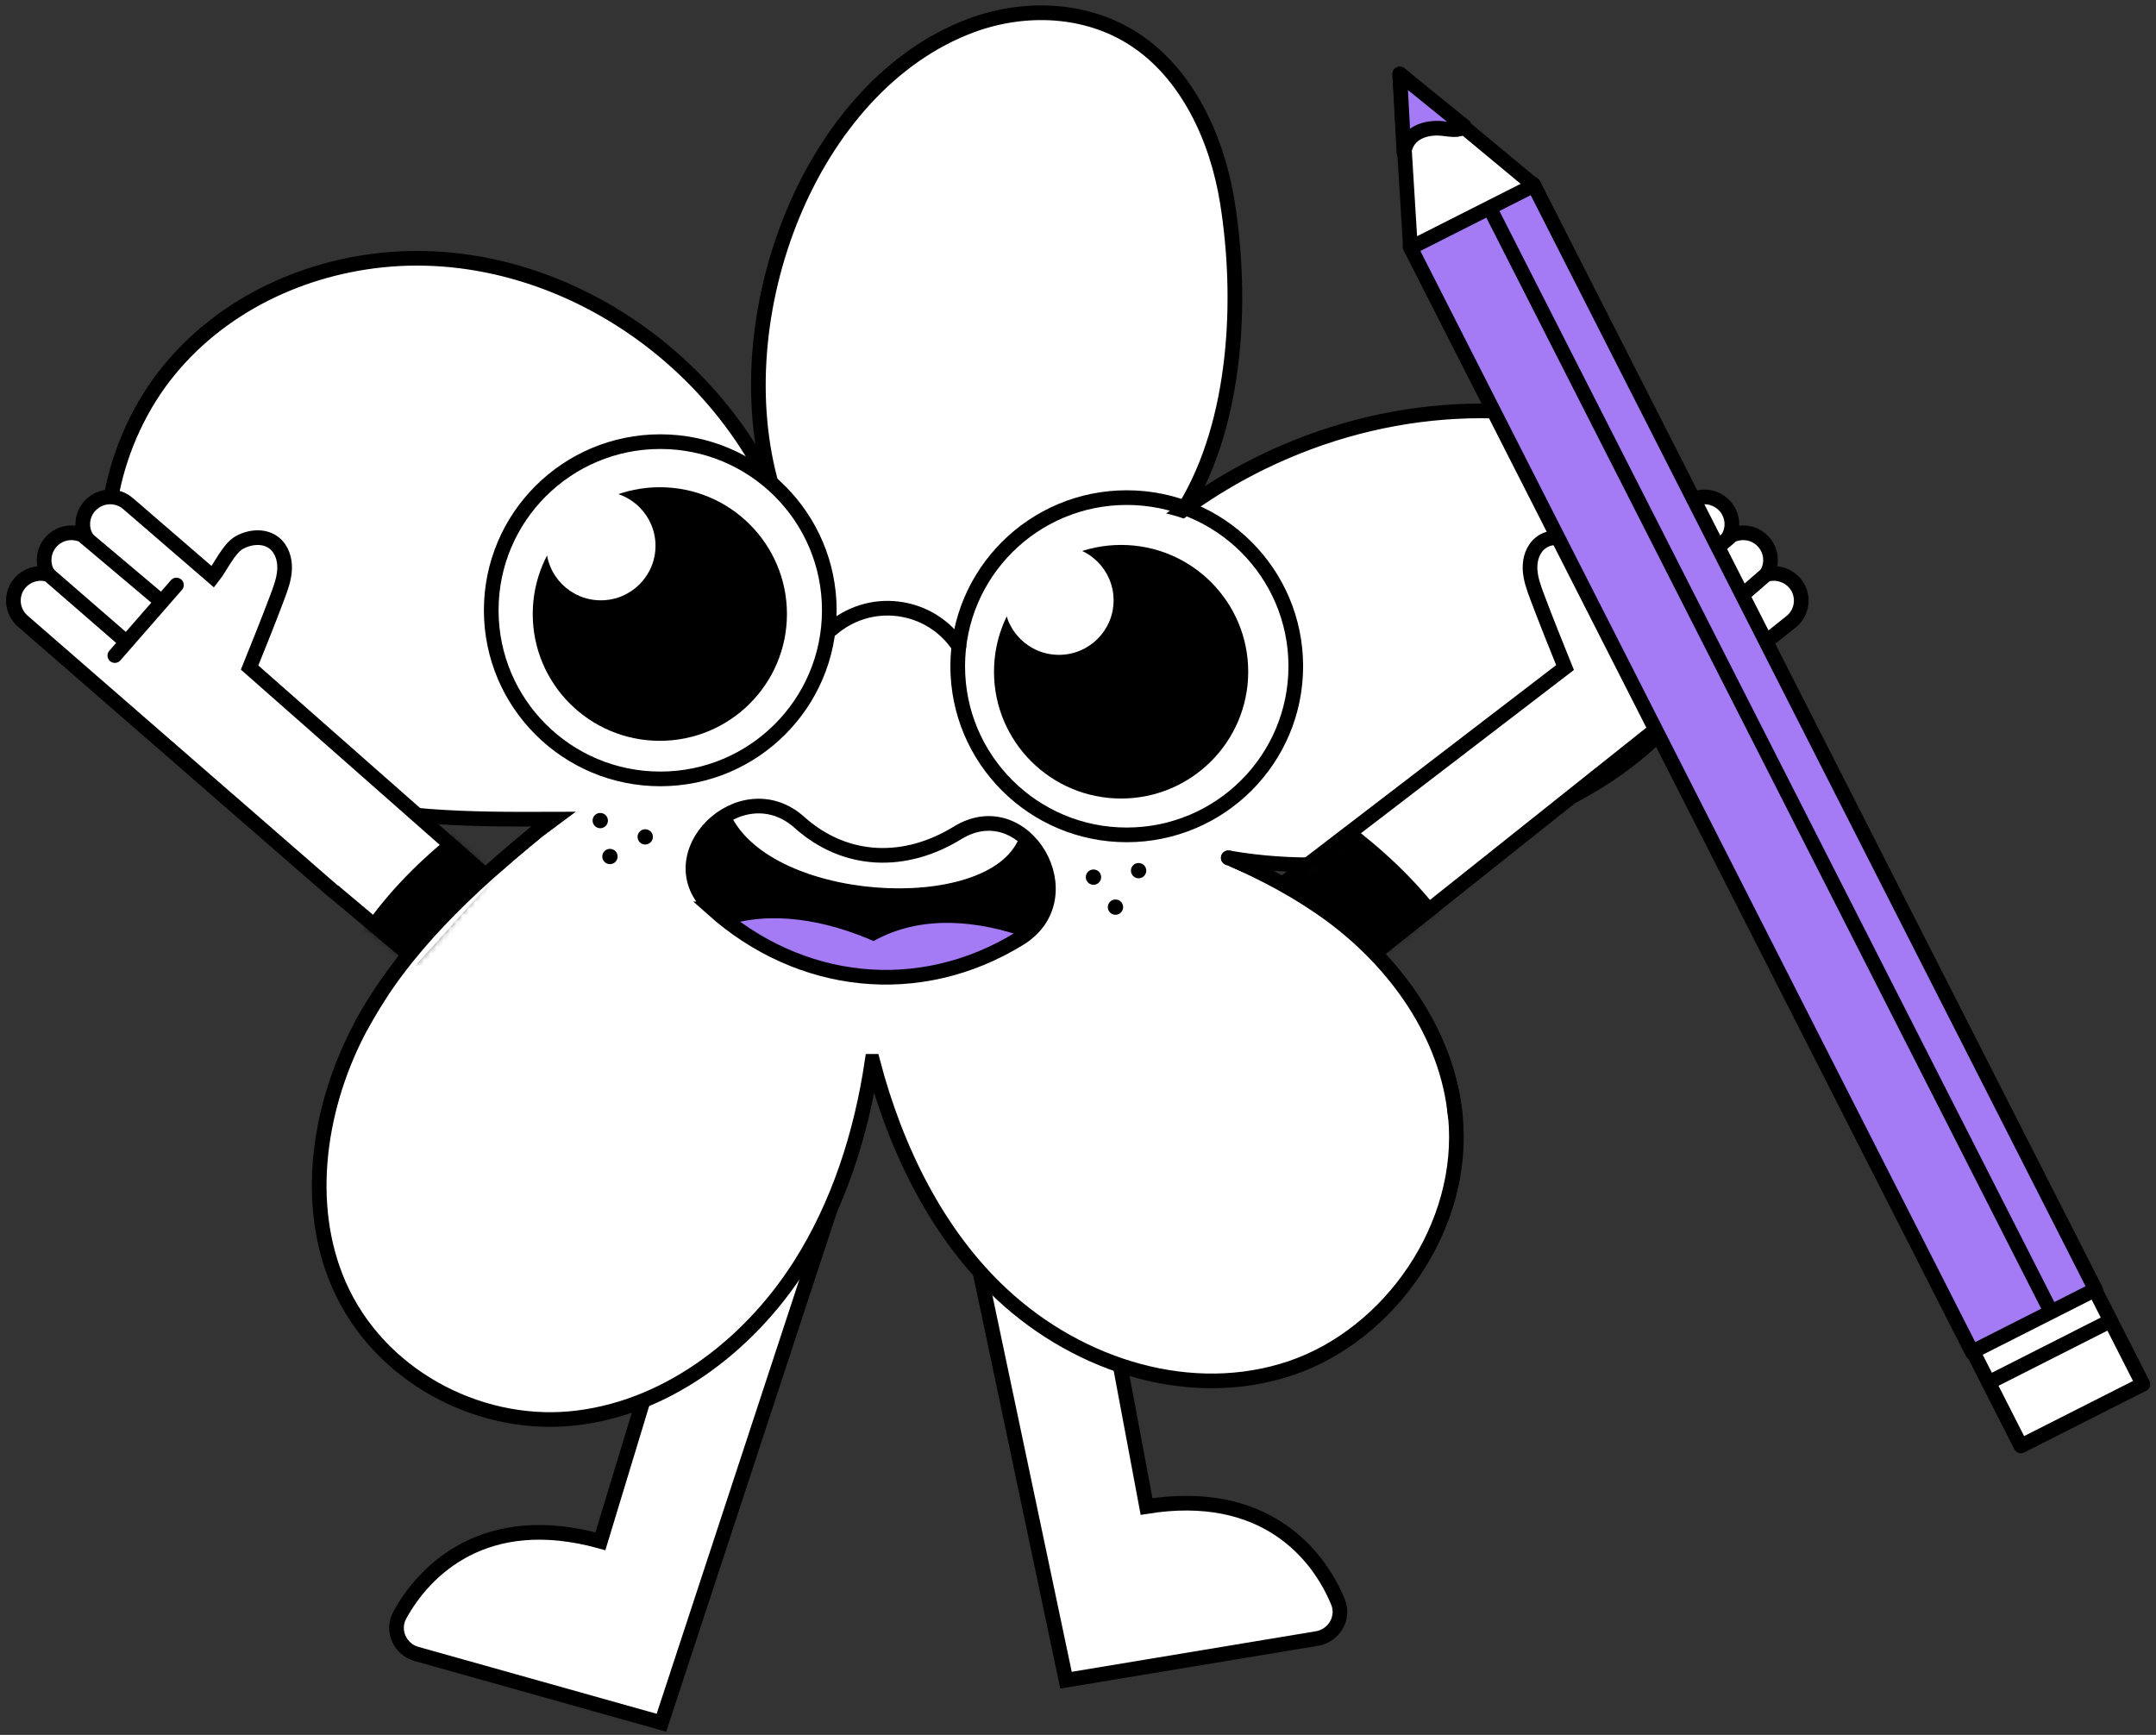 
<svg width="338" height="272" viewBox="0 0 338 272" fill="none" xmlns="http://www.w3.org/2000/svg">
<rect x="0" y="0" width="338" height="272" fill="#333333" stroke="none"/>
<path d="M132.075 183.728L103.693 270.1L65.292 259.312C62.685 258.588 61.37 255.625 62.662 253.251C66.561 246.126 76.06 236.65 94.127 241.648L108.635 193.905" fill="white"/>
<path d="M132.075 183.728L103.693 270.1L65.292 259.312C62.685 258.588 61.37 255.625 62.662 253.251C66.561 246.126 76.06 236.65 94.127 241.648L108.635 193.905" stroke="black" stroke-width="2.299" stroke-miterlimit="10" stroke-linecap="round"/>
<path d="M148.374 174.479L167.121 263.429L206.475 256.893C209.15 256.441 210.782 253.659 209.762 251.171C206.679 243.662 198.246 233.213 179.748 236.199L170.567 187.166" fill="white"/>
<path d="M148.374 174.479L167.121 263.429L206.475 256.893C209.15 256.441 210.782 253.659 209.762 251.171C206.679 243.662 198.246 233.213 179.748 236.199L170.567 187.166" stroke="black" stroke-width="2.299" stroke-miterlimit="10" stroke-linecap="round"/>
<path d="M176.62 87.45C192.125 72.297 213.207 63.884 234.199 64.449C242.269 64.675 250.521 66.236 257.458 70.691C264.394 75.124 269.858 82.791 270.492 91.43C271.512 105.317 260.427 116.829 249.002 123.455C231.977 133.316 211.938 137.794 192.873 134.537C192.171 134.424 192.851 134.583 192.851 134.583C198.405 137.025 203.754 139.852 208.696 143.493C218.693 150.866 226.922 162.084 228.169 175.021C229.847 192.3 217.877 209.24 202.417 214.487C186.957 219.734 169.365 214.351 157.124 202.975C146.991 193.566 140.462 180.29 136.813 166.404H136.722C135.022 177.848 131.44 188.953 125.365 198.474C117.113 211.388 103.897 221.113 89.321 222.425C74.745 223.737 59.307 215.595 53.118 201.392C47.542 188.591 50.035 173.008 56.655 160.772C63.274 148.537 73.543 139.106 84.016 130.489L86.782 128.431C73.702 128.476 60.395 128.499 47.904 124.383C35.414 120.266 23.603 111.355 18.888 98.306C14.014 84.894 17.641 68.882 26.482 58.071C35.323 47.261 48.766 41.403 62.163 40.589C86.283 39.141 110.584 54.226 121.352 77.386C121.352 77.386 121.08 76.481 121.08 76.458C113.259 49.522 127.02 13.336 152.318 3.973C160.661 0.897 170.318 1.259 177.866 6.189C186.073 11.549 190.81 21.613 192.42 31.746C194.846 46.966 193.916 66.077 185.823 79.489" fill="white"/>
<path d="M176.62 87.45C192.125 72.297 213.207 63.884 234.199 64.449C242.269 64.675 250.521 66.236 257.458 70.691C264.394 75.124 269.858 82.791 270.492 91.43C271.512 105.317 260.427 116.829 249.002 123.455C231.977 133.316 211.938 137.794 192.873 134.537C192.171 134.424 192.851 134.583 192.851 134.583C198.405 137.025 203.754 139.852 208.696 143.493C218.693 150.866 226.922 162.084 228.169 175.021C229.847 192.3 217.877 209.24 202.417 214.487C186.957 219.734 169.365 214.351 157.124 202.975C146.991 193.566 140.462 180.29 136.813 166.404H136.722C135.022 177.848 131.44 188.953 125.365 198.474C117.113 211.388 103.897 221.113 89.321 222.425C74.745 223.737 59.307 215.595 53.118 201.392C47.542 188.591 50.035 173.008 56.655 160.772C63.274 148.537 73.543 139.106 84.016 130.489L86.782 128.431C73.702 128.476 60.395 128.499 47.904 124.383C35.414 120.266 23.603 111.355 18.888 98.306C14.014 84.894 17.641 68.882 26.482 58.071C35.323 47.261 48.766 41.403 62.163 40.589C86.283 39.141 110.584 54.226 121.352 77.386C121.352 77.386 121.08 76.481 121.08 76.458C113.259 49.522 127.02 13.336 152.318 3.973C160.661 0.897 170.318 1.259 177.866 6.189C186.073 11.549 190.81 21.613 192.42 31.746C194.846 46.966 193.916 66.077 185.823 79.489" stroke="black" stroke-width="2.299" stroke-miterlimit="10" stroke-linecap="round"/>
<path d="M64.407 149.893L52.574 139.965L52.483 139.874C52.347 139.807 52.234 139.716 52.121 139.626L3.564 97.378C1.795 95.84 1.591 93.149 3.155 91.362C4.198 90.186 5.762 89.711 7.213 89.983C7.349 90.005 7.463 90.028 7.576 90.073C6.579 88.512 6.715 86.454 7.961 85.007C9.004 83.808 10.546 83.333 11.996 83.605C12.54 83.718 13.039 83.899 13.493 84.193C12.654 82.677 12.835 80.755 14.037 79.375C15.102 78.177 16.644 77.702 18.117 77.996C18.82 78.132 19.5 78.448 20.089 78.968L33.373 90.435C34.575 88.919 35.822 86.047 37.499 85.075C39.199 84.125 41.466 83.921 42.985 85.143C44.187 86.093 44.685 87.698 44.617 89.236C44.549 90.774 44.005 92.222 43.461 93.669C42.169 97.129 40.514 101.223 39.131 104.661L75.878 137.047" fill="white"/>
<path d="M64.407 149.893L52.574 139.965L52.483 139.874C52.347 139.807 52.234 139.716 52.121 139.626L3.564 97.378C1.795 95.84 1.591 93.149 3.155 91.362C4.198 90.186 5.762 89.711 7.213 89.983C7.349 90.005 7.463 90.028 7.576 90.073C6.579 88.512 6.715 86.454 7.961 85.007C9.004 83.808 10.546 83.333 11.996 83.605C12.54 83.718 13.039 83.899 13.493 84.193C12.654 82.677 12.835 80.755 14.037 79.375C15.102 78.177 16.644 77.702 18.117 77.996C18.82 78.132 19.5 78.448 20.089 78.968L33.373 90.435C34.575 88.919 35.822 86.047 37.499 85.075C39.199 84.125 41.466 83.921 42.985 85.143C44.187 86.093 44.685 87.698 44.617 89.236C44.549 90.774 44.005 92.222 43.461 93.669C42.169 97.129 40.514 101.223 39.131 104.661L75.878 137.047" stroke="black" stroke-width="2.299" stroke-miterlimit="10" stroke-linecap="round"/>
<path d="M7.599 90.073L19.772 100.635" stroke="black" stroke-width="2.299" stroke-miterlimit="10" stroke-linecap="round"/>
<path d="M13.334 84.238L25.281 94.302" stroke="black" stroke-width="2.299" stroke-miterlimit="10" stroke-linecap="round"/>
<path d="M18.004 102.784L27.661 91.724" stroke="black" stroke-width="2.299" stroke-miterlimit="10" stroke-linecap="round"/>
<mask id="mask0_101_172" style="mask-type:luminance" maskUnits="userSpaceOnUse" x="1" y="76" width="76" height="76">
<path d="M76.898 137.07L40.514 104.322C41.852 101.042 43.348 97.265 44.572 94.031C45.116 92.606 45.706 90.978 45.796 89.259C45.864 87.178 45.116 85.347 43.733 84.261C41.738 82.655 38.905 83.017 37.001 84.103C35.618 84.894 34.575 86.545 33.668 88.015C33.51 88.264 33.351 88.513 33.192 88.762L20.837 78.087C18.616 76.187 15.17 76.436 13.221 78.629C12.291 79.692 11.838 81.095 11.906 82.452C10.138 82.225 8.324 82.904 7.145 84.261C6.057 85.527 5.626 87.201 5.921 88.784C4.561 88.897 3.246 89.531 2.317 90.594C0.367 92.832 0.617 96.248 2.838 98.17L51.418 140.463C51.577 140.576 51.735 140.712 51.826 140.757L64.861 151.047C65.019 151.183 77.329 137.455 76.876 137.048L76.898 137.07Z" fill="white"/>
</mask>
<g mask="url(#mask0_101_172)">
<path d="M45.728 52.575C56.496 43.664 70.8 40.498 84.13 42.262C108.069 45.451 129.015 64.946 135.113 89.734L135.022 88.784C132.528 60.853 153.021 27.968 179.658 23.649C188.43 22.224 197.861 24.44 204.299 30.705C211.304 37.535 214.024 48.323 213.661 58.568C213.072 75.146 207.79 95.343 195.503 106.674" fill="black"/>
<path d="M191.967 92.403C210.102 80.506 232.408 76.3 252.901 80.891C260.79 82.655 268.566 85.776 274.527 91.475C280.489 97.175 284.366 105.724 283.323 114.318C281.646 128.137 268.543 137.319 256.052 141.616C232.476 149.735 206.157 147.428 184.622 135.396L182.944 131.936C193.508 138.088 204.231 144.398 212.618 153.535C221.006 162.672 226.922 175.269 225.653 188.229C223.975 205.508 208.968 219.824 192.783 222.018C176.597 224.211 160.366 215.549 150.55 202.025C140.712 188.5 136.79 170.769 137.243 153.444L141.075 150.369C137.447 165.589 130.828 180.403 120.242 191.508C109.655 202.613 94.807 209.601 80.253 208.108C65.7 206.616 52.121 195.624 48.789 180.539C45.774 166.901 51.237 152.087 60.1 141.367C68.964 130.647 80.843 123.342 92.789 116.896L95.895 115.426" fill="black"/>
</g>
<path d="M215.202 149.713L280.92 97.379C282.688 95.841 282.892 93.149 281.328 91.363C280.285 90.186 278.721 89.712 277.27 89.983C277.134 90.006 277.021 90.028 276.908 90.073C277.905 88.513 277.769 86.455 276.522 85.007C275.48 83.809 273.938 83.334 272.487 83.605C271.943 83.718 271.444 83.899 270.991 84.193C271.83 82.678 271.648 80.755 270.447 79.376C269.382 78.177 267.84 77.702 266.367 77.996C265.664 78.132 264.984 78.449 264.394 78.969L251.11 90.435C249.909 88.92 248.662 86.048 246.984 85.075C245.284 84.125 243.017 83.922 241.499 85.143C240.297 86.093 239.798 87.699 239.866 89.237C239.934 90.775 240.478 92.222 241.023 93.669C242.315 97.13 243.969 101.223 245.352 104.661L201.216 138.495" fill="white"/>
<path d="M215.202 149.713L280.92 97.379C282.688 95.841 282.892 93.149 281.328 91.363C280.285 90.186 278.721 89.712 277.27 89.983C277.134 90.006 277.021 90.028 276.908 90.073C277.905 88.513 277.769 86.455 276.522 85.007C275.48 83.809 273.938 83.334 272.487 83.605C271.943 83.718 271.444 83.899 270.991 84.193C271.83 82.678 271.648 80.755 270.447 79.376C269.382 78.177 267.84 77.702 266.367 77.996C265.664 78.132 264.984 78.449 264.394 78.969L251.11 90.435C249.909 88.92 248.662 86.048 246.984 85.075C245.284 84.125 243.017 83.922 241.499 85.143C240.297 86.093 239.798 87.699 239.866 89.237C239.934 90.775 240.478 92.222 241.023 93.669C242.315 97.13 243.969 101.223 245.352 104.661L201.216 138.495" stroke="black" stroke-width="2.299" stroke-miterlimit="10" stroke-linecap="round"/>
<path d="M276.885 90.074L264.712 100.636" stroke="black" stroke-width="2.299" stroke-miterlimit="10" stroke-linecap="round"/>
<path d="M271.15 84.239L259.226 94.303" stroke="black" stroke-width="2.299" stroke-miterlimit="10" stroke-linecap="round"/>
<path d="M266.503 102.785L256.846 91.726" stroke="black" stroke-width="2.299" stroke-miterlimit="10" stroke-linecap="round"/>
<mask id="mask1_101_172" style="mask-type:luminance" maskUnits="userSpaceOnUse" x="201" y="76" width="83" height="75">
<path d="M201.17 138.495L243.992 104.345C242.655 101.065 241.158 97.288 239.934 94.054C239.39 92.629 238.801 91.001 238.71 89.282C238.642 87.201 239.39 85.369 240.773 84.284C242.768 82.678 245.601 83.04 247.506 84.126C248.889 84.917 249.931 86.568 250.838 88.038C250.997 88.287 251.155 88.536 251.314 88.784L263.669 78.11C265.89 76.21 269.336 76.459 271.286 78.652C272.215 79.715 272.668 81.118 272.6 82.475C274.369 82.248 276.182 82.927 277.361 84.284C278.449 85.55 278.88 87.224 278.585 88.807C279.945 88.92 281.26 89.553 282.189 90.617C284.139 92.856 283.89 96.271 281.668 98.193L215.384 150.279C215.225 150.414 200.717 138.857 201.17 138.473V138.495Z" fill="white"/>
</mask>
<g mask="url(#mask1_101_172)">
<path d="M238.778 52.575C228.01 43.664 213.706 40.498 200.376 42.262C176.438 45.451 155.492 64.946 149.394 89.734L149.484 88.784C151.978 60.853 131.485 27.968 104.849 23.649C96.076 22.224 86.646 24.44 80.208 30.705C73.203 37.535 70.483 48.323 70.845 58.568C71.435 75.146 76.716 95.343 89.003 106.674" fill="black"/>
<path d="M92.54 92.403C74.404 80.507 52.098 76.3 31.605 80.891C23.716 82.655 15.941 85.776 9.979 91.476C4.017 97.153 0.14 105.724 1.183 114.318C2.861 128.137 15.963 137.319 28.454 141.617C52.03 149.736 78.349 147.429 99.884 135.397L101.562 131.937C90.998 138.088 80.275 144.398 71.888 153.535C63.5 162.672 57.584 175.27 58.853 188.229C60.531 205.508 75.538 219.824 91.723 222.018C107.909 224.212 124.14 215.55 133.956 202.025C143.794 188.5 147.716 170.769 147.263 153.445L143.432 150.369C147.059 165.59 153.678 180.404 164.264 191.508C174.851 202.613 189.699 209.602 204.253 208.109C218.806 206.616 232.385 195.625 235.717 180.539C238.732 166.902 233.269 152.088 224.406 141.368C215.542 130.648 203.663 123.342 191.717 116.897L188.611 115.427" fill="black"/>
</g>
<path d="M56.632 160.795C63.251 148.56 73.52 139.129 83.993 130.512L56.632 160.795Z" fill="white"/>
<path d="M56.632 160.795C63.251 148.56 73.52 139.129 83.993 130.512" stroke="black" stroke-width="2.299" stroke-miterlimit="10" stroke-linecap="round"/>
<path d="M192.851 134.537C192.148 134.424 192.828 134.582 192.828 134.582C198.382 137.025 203.732 139.852 208.674 143.493C218.671 150.866 226.9 162.084 228.146 175.02" fill="white"/>
<path d="M192.851 134.537C192.148 134.424 192.828 134.582 192.828 134.582C198.382 137.025 203.732 139.852 208.674 143.493C218.671 150.866 226.9 162.084 228.146 175.02" stroke="black" stroke-width="2.299" stroke-miterlimit="10" stroke-linecap="round"/>
<path d="M240.394 28.893L221.047 38.685L309.22 212.081L328.567 202.289L240.394 28.893Z" fill="#A57AF5" stroke="black" stroke-width="2.299" stroke-linecap="round" stroke-linejoin="round"/>
<path d="M328.415 202.217L309.29 211.897L316.818 226.701L335.943 217.021L328.415 202.217Z" fill="white" stroke="black" stroke-width="2.299" stroke-linecap="round" stroke-linejoin="round"/>
<path d="M219.441 11.595L221.119 38.848L240.478 29.055L219.441 11.595Z" fill="white" stroke="black" stroke-width="2.299" stroke-linecap="round" stroke-linejoin="round"/>
<path d="M229.597 19.827C228.69 20.619 227.285 20.257 226.106 20.144C223.59 19.895 220.597 20.732 220.099 23.898L219.441 11.595C221.753 13.472 229.597 19.827 229.597 19.827Z" fill="#A57AF5" stroke="black" stroke-width="2.299" stroke-linecap="round" stroke-linejoin="round"/>
<path d="M321.498 205.576L233.949 33.42" stroke="black" stroke-width="2.299" stroke-linecap="round" stroke-linejoin="round"/>
<path d="M312.339 216.477L330.814 207.114" stroke="black" stroke-width="2.299" stroke-linecap="round" stroke-linejoin="round"/>
<path d="M111.695 142.498C125.319 154.666 144.089 156.837 159.821 147.157C170.34 140.689 160.683 124.088 150.119 130.579C141.958 135.6 132.596 135.442 125.319 128.928C116.115 120.718 102.469 134.243 111.718 142.498H111.695Z" fill="black"/>
<mask id="mask2_101_172" style="mask-type:luminance" maskUnits="userSpaceOnUse" x="108" y="126" width="57" height="28">
<path d="M111.695 142.498C125.319 154.666 144.089 156.837 159.821 147.157C170.34 140.689 160.683 124.088 150.119 130.579C141.958 135.6 132.596 135.442 125.319 128.928C116.115 120.718 102.469 134.243 111.718 142.498H111.695Z" fill="white"/>
</mask>
<g mask="url(#mask2_101_172)">
<path d="M107.116 119.792C105.891 125.039 101.698 103.666 114.778 128.228C122.123 142.001 157.35 143.2 160.139 130.15L162.836 128.002L107.116 119.769V119.792Z" fill="white"/>
<path d="M136.405 147.859C150.142 139.604 170.272 148.786 181.947 160.501C181.947 160.501 175.169 170.385 154.857 162.537C134.818 154.779 136.405 147.881 136.405 147.881V147.859Z" fill="#A57AF5"/>
<path d="M109.315 147.135C123.052 138.88 143.183 148.063 154.857 159.778C154.857 159.778 148.079 169.661 127.768 161.814C107.456 153.966 109.315 147.158 109.315 147.158V147.135Z" fill="#A57AF5"/>
</g>
<path d="M111.695 142.498C125.319 154.666 144.089 156.837 159.821 147.157C170.34 140.689 160.683 124.088 150.119 130.579C141.958 135.6 132.596 135.442 125.319 128.928C116.115 120.718 102.469 134.243 111.718 142.498H111.695Z" stroke="black" stroke-width="2.299" stroke-miterlimit="10" stroke-linecap="round"/>
<path d="M104.917 120.854C118.764 120.854 129.989 109.655 129.989 95.841C129.989 82.026 118.764 70.827 104.917 70.827C91.07 70.827 79.845 82.026 79.845 95.841C79.845 109.655 91.07 120.854 104.917 120.854Z" fill="white"/>
<mask id="mask3_101_172" style="mask-type:luminance" maskUnits="userSpaceOnUse" x="79" y="70" width="51" height="51">
<path d="M104.917 120.854C118.764 120.854 129.989 109.655 129.989 95.841C129.989 82.026 118.764 70.827 104.917 70.827C91.07 70.827 79.845 82.026 79.845 95.841C79.845 109.655 91.07 120.854 104.917 120.854Z" fill="white"/>
</mask>
<g mask="url(#mask3_101_172)">
<path d="M103.444 116.149C114.449 116.149 123.37 107.249 123.37 96.269C123.37 85.29 114.449 76.39 103.444 76.39C92.439 76.39 83.518 85.29 83.518 96.269C83.518 107.249 92.439 116.149 103.444 116.149Z" fill="black"/>
</g>
<path d="M177.209 129.901C191.056 129.901 202.281 118.702 202.281 104.887C202.281 91.072 191.056 79.873 177.209 79.873C163.362 79.873 152.137 91.072 152.137 104.887C152.137 118.702 163.362 129.901 177.209 129.901Z" fill="white"/>
<mask id="mask4_101_172" style="mask-type:luminance" maskUnits="userSpaceOnUse" x="152" y="79" width="51" height="51">
<path d="M177.209 129.901C191.056 129.901 202.281 118.702 202.281 104.887C202.281 91.072 191.056 79.873 177.209 79.873C163.362 79.873 152.137 91.072 152.137 104.887C152.137 118.702 163.362 129.901 177.209 129.901Z" fill="white"/>
</mask>
<g mask="url(#mask4_101_172)">
<path d="M175.758 125.197C186.763 125.197 195.684 116.296 195.684 105.317C195.684 94.338 186.763 85.437 175.758 85.437C164.753 85.437 155.832 94.338 155.832 105.317C155.832 116.296 164.753 125.197 175.758 125.197Z" fill="black"/>
</g>
<path d="M101.154 132.411C101.817 132.411 102.355 131.874 102.355 131.212C102.355 130.55 101.817 130.013 101.154 130.013C100.49 130.013 99.952 130.55 99.952 131.212C99.952 131.874 100.49 132.411 101.154 132.411Z" fill="black"/>
<path d="M95.623 135.486C96.286 135.486 96.824 134.95 96.824 134.288C96.824 133.626 96.286 133.089 95.623 133.089C94.959 133.089 94.421 133.626 94.421 134.288C94.421 134.95 94.959 135.486 95.623 135.486Z" fill="black"/>
<path d="M94.104 129.855C94.767 129.855 95.305 129.318 95.305 128.656C95.305 127.994 94.767 127.458 94.104 127.458C93.44 127.458 92.902 127.994 92.902 128.656C92.902 129.318 93.44 129.855 94.104 129.855Z" fill="black"/>
<path d="M178.501 137.703C179.165 137.703 179.702 137.166 179.702 136.504C179.702 135.842 179.165 135.306 178.501 135.306C177.837 135.306 177.3 135.842 177.3 136.504C177.3 137.166 177.837 137.703 178.501 137.703Z" fill="black"/>
<path d="M174.873 143.425C175.537 143.425 176.075 142.888 176.075 142.226C176.075 141.564 175.537 141.027 174.873 141.027C174.21 141.027 173.672 141.564 173.672 142.226C173.672 142.888 174.21 143.425 174.873 143.425Z" fill="black"/>
<path d="M171.428 138.721C172.092 138.721 172.63 138.184 172.63 137.522C172.63 136.86 172.092 136.323 171.428 136.323C170.765 136.323 170.227 136.86 170.227 137.522C170.227 138.184 170.765 138.721 171.428 138.721Z" fill="black"/>
<path d="M103.512 122.12C118.147 122.12 130.012 110.283 130.012 95.682C130.012 81.08 118.147 69.243 103.512 69.243C88.876 69.243 77.011 81.08 77.011 95.682C77.011 110.283 88.876 122.12 103.512 122.12Z" stroke="black" stroke-width="2.299" stroke-linecap="round" stroke-linejoin="round"/>
<path d="M176.642 130.895C191.278 130.895 203.142 119.058 203.142 104.457C203.142 89.855 191.278 78.018 176.642 78.018C162.006 78.018 150.142 89.855 150.142 104.457C150.142 119.058 162.006 130.895 176.642 130.895Z" stroke="black" stroke-width="2.299" stroke-linecap="round" stroke-linejoin="round"/>
<path d="M130.375 98.623C133.14 96.248 136.835 94.981 140.757 95.456C144.815 95.954 148.238 98.193 150.323 101.359" stroke="black" stroke-width="2.299" stroke-linecap="round" stroke-linejoin="round"/>
<path d="M94.195 94.121C98.927 94.121 102.764 90.294 102.764 85.573C102.764 80.851 98.927 77.023 94.195 77.023C89.462 77.023 85.626 80.851 85.626 85.573C85.626 90.294 89.462 94.121 94.195 94.121Z" fill="white"/>
<path d="M166.011 102.67C170.743 102.67 174.58 98.843 174.58 94.121C174.58 89.4 170.743 85.572 166.011 85.572C161.278 85.572 157.442 89.4 157.442 94.121C157.442 98.843 161.278 102.67 166.011 102.67Z" fill="white"/>
</svg>
